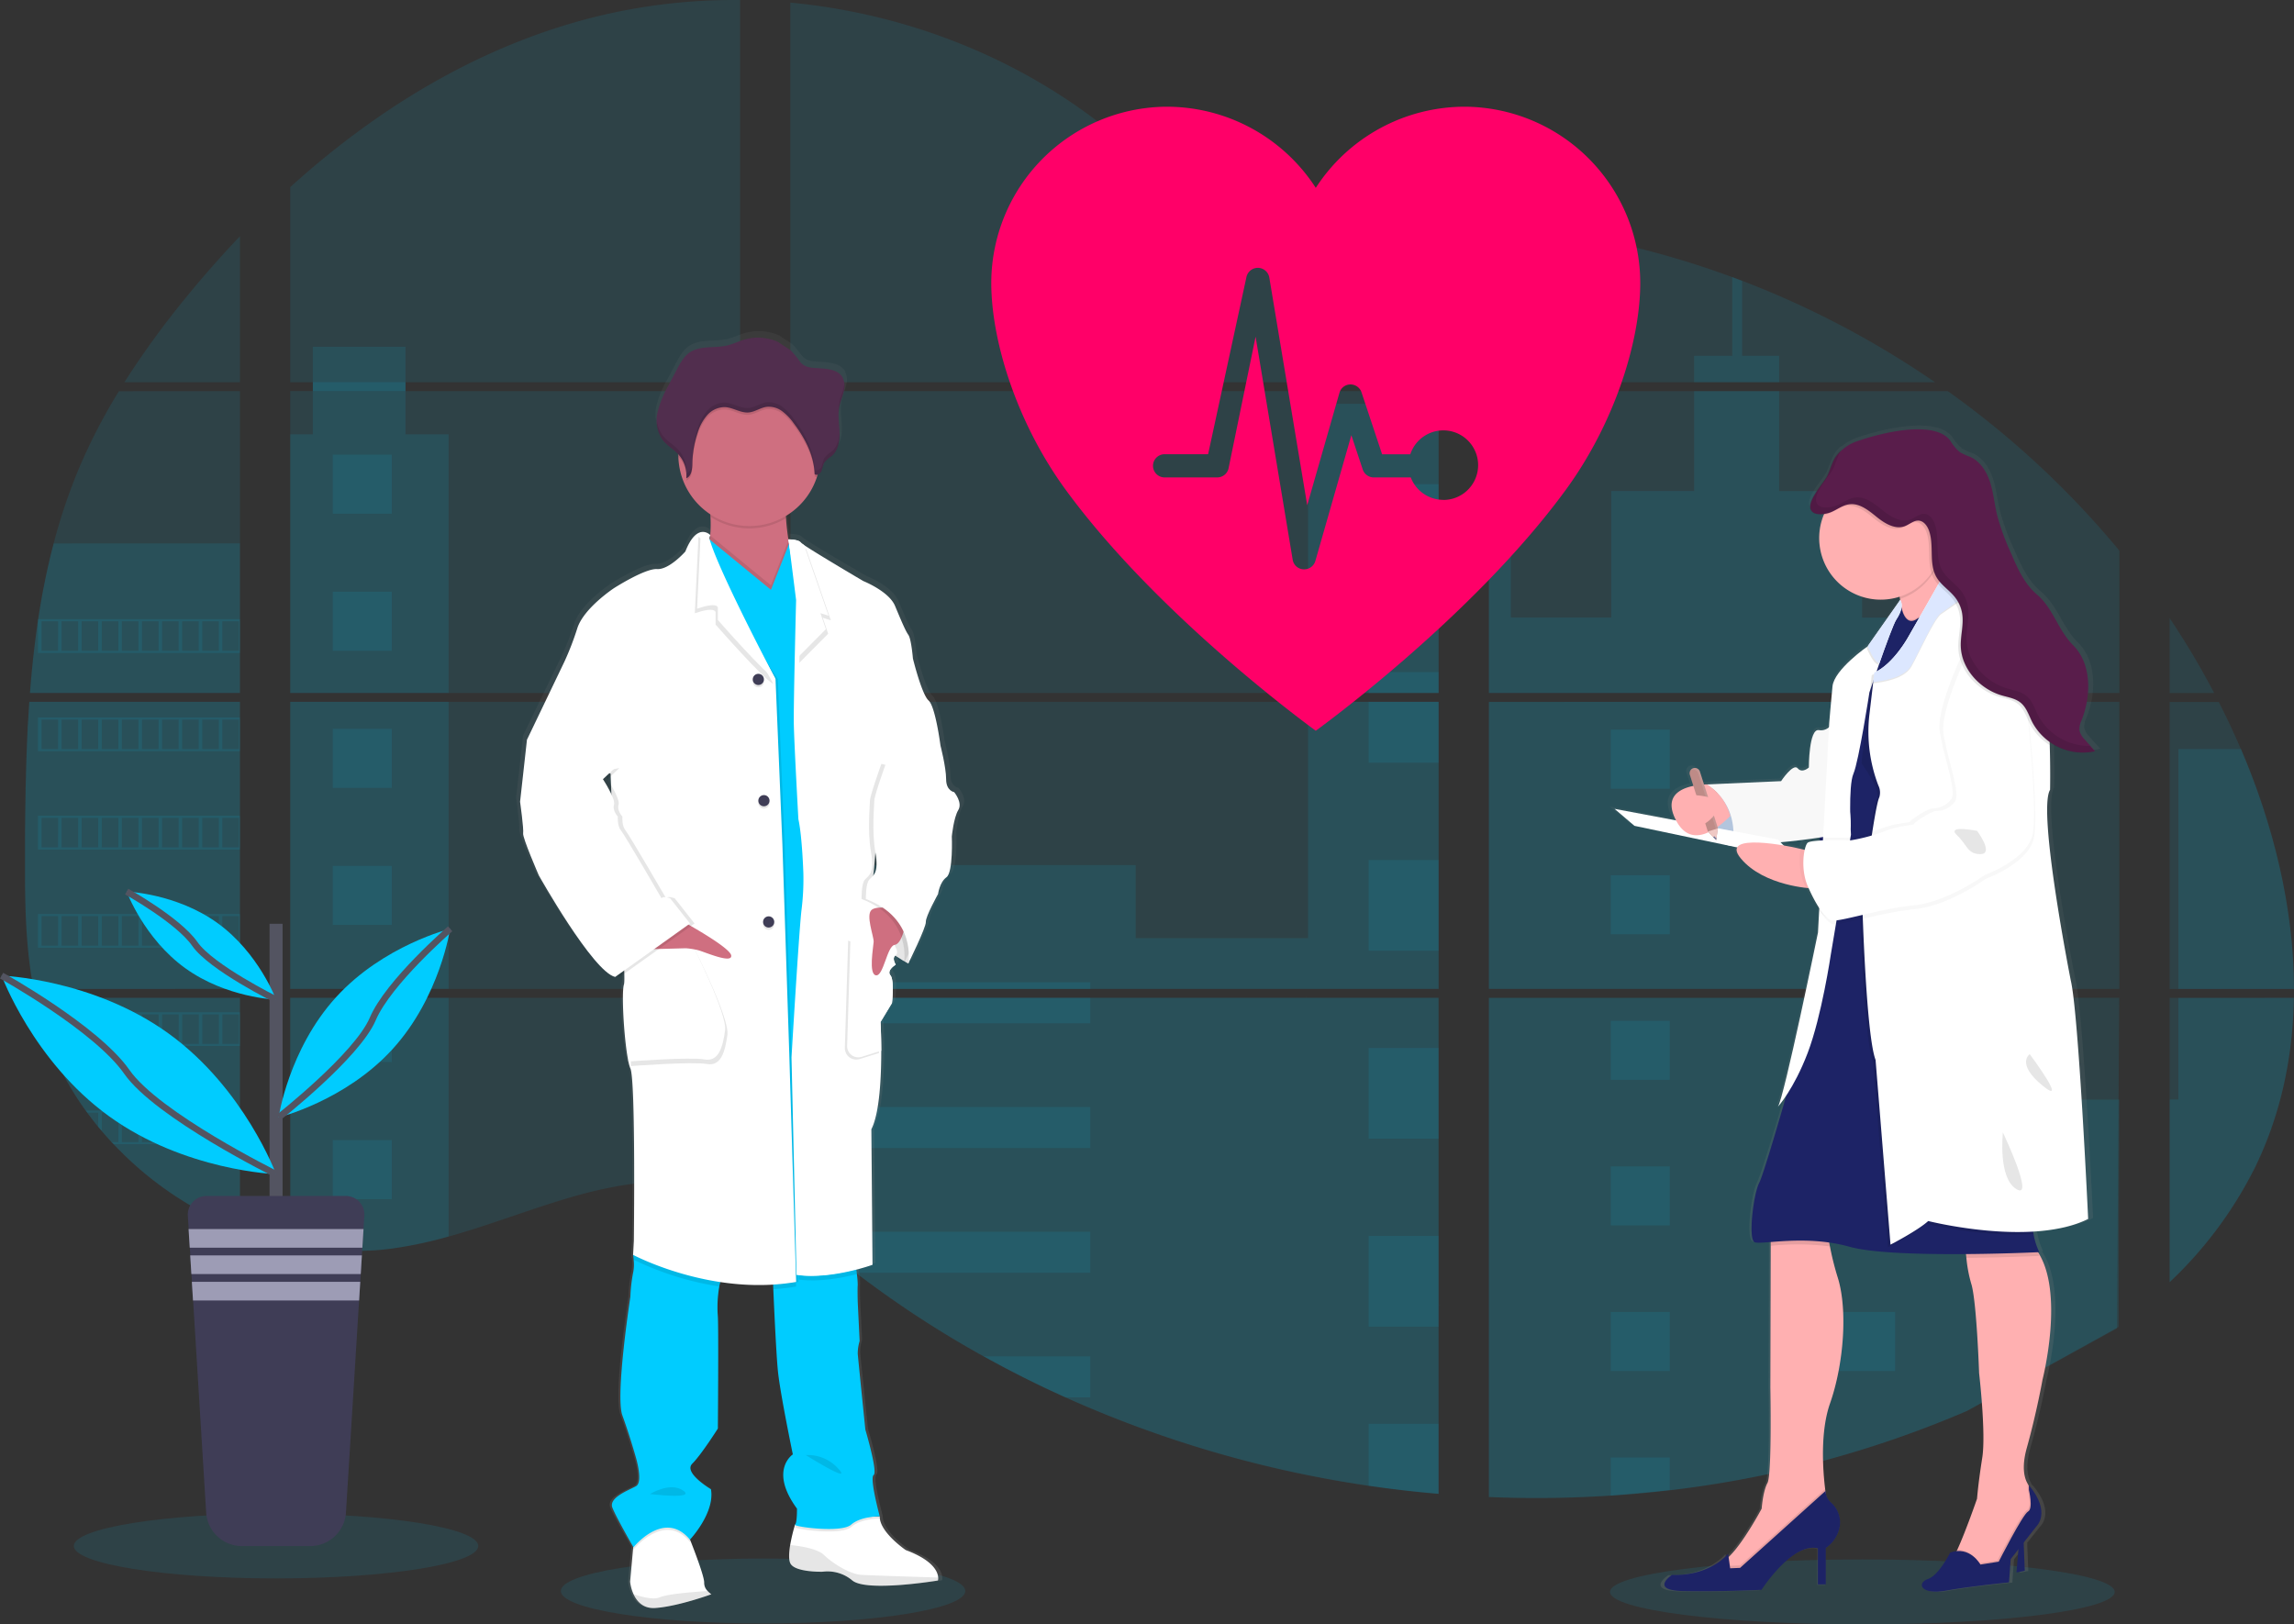 <svg xmlns="http://www.w3.org/2000/svg" xmlns:xlink="http://www.w3.org/1999/xlink" width="706.493" height="500.317" viewBox="0 0 706.493 500.317"><rect x="0" y="0" width="706.493" height="500.317" fill="#333333" stroke="none"/><defs><style>.a,.f{fill:#0cf;}.a,.d,.i,.u{opacity:0.1;}.b{fill:url(#a);}.c,.u{fill:#fff;}.e{fill:#cf6f80;}.g{fill:#3f3d56;}.h{fill:#512e4e;}.j{fill:#535461;}.k{fill:#9d9cb5;}.l{fill:none;stroke:#535461;stroke-miterlimit:10;stroke-width:2px;}.m{fill:url(#b);}.n{fill:#1d2366;}.o{fill:#ffb0b1;}.p{fill:#c7daf5;}.q{opacity:0.03;}.r{fill:#dce7ff;}.s{fill:#591d4b;}.t{fill:#be8b87;}.v{fill:#efc8c4;}.w{fill:#727a9c;}.x{fill:#ff0068;}</style><linearGradient id="a" x1="0.5" y1="1" x2="0.5" gradientUnits="objectBoundingBox"><stop offset="0" stop-color="gray" stop-opacity="0.251"/><stop offset="0.54" stop-color="gray" stop-opacity="0.122"/><stop offset="1" stop-color="gray" stop-opacity="0.102"/></linearGradient><linearGradient id="b" x1="0.5" y1="1" x2="0.5" y2="0" xlink:href="#a"/></defs><g transform="translate(0.005 0.006)"><ellipse class="a" cx="62.282" cy="10.003" rx="62.282" ry="10.003" transform="translate(172.714 480.023)"/><ellipse class="a" cx="77.718" cy="10.003" rx="77.718" ry="10.003" transform="translate(495.833 480.304)"/><path class="a" d="M60.329,396.83H125.2v88.418H65.079c-.16.908-.313,1.822-.479,2.736h60.6v71.307c-.109-.032-.2-.07-.307-.109-1.713-.678-3.413-1.393-5.113-2.16l-1.087-.492q-2.557-1.208-5.113-2.557c-.594-.313-1.189-.639-1.777-.972a106.373,106.373,0,0,1-25.491-19.917c-.217-.211-.422-.435-.639-.639-1.035-1.125-2.052-2.263-3.036-3.426l-1.087-1.278c-1.163-1.425-2.288-2.889-3.381-4.372-.16-.217-.313-.435-.479-.639A95.162,95.162,0,0,1,66.7,502.851c-.089-.211-.166-.441-.249-.639q-1.317-3.388-2.333-6.839c-.294-.965-.575-1.918-.818-2.921-.089-.294-.166-.582-.236-.869C59.428,477.412,59,462.691,59,448.073V442.96c0-5.912.07-11.863.173-17.808,0-1.54.064-3.074.1-4.621q.134-5.887.384-11.774c.038-1.093.089-2.18.147-3.266a18.5,18.5,0,0,1,.1-1.879C60.048,401.336,60.176,399.08,60.329,396.83Z" transform="translate(-51.31 -180.661)"/><path class="a" d="M142.483,217.423H106.9a269.744,269.744,0,0,1,18.926-26.053c5.286-6.494,10.866-12.822,16.657-18.92Z" transform="translate(-68.593 -99.701)"/><path class="a" d="M126.066,247.09v92.975H61.4c0-.268.045-.543.064-.812.058-.735.115-1.47.179-2.2.07-.856.147-1.719.23-2.557s.173-1.86.268-2.787.185-1.866.294-2.793.2-1.854.32-2.774.217-1.854.339-2.774c.1-.767.2-1.528.3-2.295.147-1.08.3-2.167.467-3.241a2.989,2.989,0,0,1,.07-.479,221.093,221.093,0,0,1,4.762-23.343,172.632,172.632,0,0,1,8.022-23.65,177.536,177.536,0,0,1,12.068-23.241Z" transform="translate(-52.176 -126.632)"/><path class="a" d="M186.8,274.792v88.424H325.355V274.792Zm0,91.154v75.935c.793.166,1.579.326,2.359.46,1.061.2,2.116.39,3.2.55.2.032.415.064.639.083.422.07.857.128,1.278.185,1.067.147,2.128.268,3.2.364.5.051,1.016.1,1.528.134l1.234.1h0c.671.051,1.336.09,1.994.109.409,0,.818.038,1.24.051h4.557c.55,0,1.1,0,1.643-.051h.038a8.619,8.619,0,0,0,1.144-.051,2.684,2.684,0,0,0,.32,0,6.609,6.609,0,0,0,.946-.045h.224l2.141-.166c.7-.064,1.413-.147,2.128-.224l1.457-.173a127.483,127.483,0,0,0,17.546-3.733c12.924-3.605,25.567-8.648,38.485-12.343,16.7-4.762,35.155-7.1,51.294-1.278v-59.9ZM325.355,176.352V58.634a178.121,178.121,0,0,0-45.018,5.28c-35.085,8.814-66.564,27.932-93.538,52.349v60.083h6.954v2.729H186.8v92.988H325.355V179.081H222.306v-2.729Zm177.967-39.763a57.39,57.39,0,0,1-25.113-7.3c-14.925-8.118-26.846-20.652-40.166-31.23-27.677-22.033-62-35.328-97.213-38.626V176.352H538.624l.492-.518Zm18.018-3.2,19.105,20.965V127.9c-6.4.793-12,2.678-19.08,5.471Zm19.105,327.344V365.946H499.737c-.109-.4-.217-.812-.345-1.221.122.409.224.818.339,1.221H340.855V434.5c1.508,1.119,3,2.295,4.474,3.49h0c1.592,1.278,3.164,2.627,4.743,3.95l1.592,1.317c.761.639,1.528,1.278,2.3,1.879q2.3,1.866,4.647,3.682c.773.639,1.566,1.214,2.352,1.815A320.368,320.368,0,0,0,400.357,476.4q4.621,2.557,9.326,4.992c2.09,1.067,4.193,2.128,6.3,3.158q4.755,2.32,9.588,4.474h0a352.086,352.086,0,0,0,93.32,27.184q10.732,1.585,21.547,2.493V460.73h.639ZM340.855,179.081v92.982H540.472V179.081Zm0,95.711v88.424H540.472V274.792Zm215.11-147.012V157.3l24.385-26.756q-12.119-1.956-24.385-2.793Zm0,147.044v88.392H750.117V274.792Zm193.442,192.93.684-101.809H555.965V519.714a348.175,348.175,0,0,0,37.52-.447h.217q8.948-.562,17.814-1.636h.134a328.054,328.054,0,0,0,91.531-24.423m84.372-203.854c-.729-1.719-1.489-3.426-2.263-5.113-1.445-3.2-2.972-6.3-4.545-9.409H765.6v88.386h38.3c-.019-25.03-6.353-50.6-16.325-73.9ZM765.6,365.978v87.568a125.443,125.443,0,0,0,26.469-35.7c7.894-16.286,11.505-33.921,11.8-51.882Zm0-116.919v23.011h13.73a249.276,249.276,0,0,0-13.71-23.042ZM633.926,145.128c-1.01-.384-2.02-.773-3.036-1.151a277.156,277.156,0,0,0-32.8-9.856l-37.315,40.952h0l-.716.761.479.524H693.351A284.06,284.06,0,0,0,633.945,145.1Zm63.317,33.985H558.688l-2.723,2.493v90.457H750.142V228.247a276.639,276.639,0,0,0-52.879-49.166Z" transform="translate(-97.423 -58.63)"/><path class="a" d="M126.066,320.46v46.079H61.4c0-.268.045-.543.064-.812.058-.735.115-1.47.179-2.2.07-.856.147-1.719.23-2.557s.173-1.86.268-2.787.185-1.866.294-2.793.2-1.854.32-2.774.217-1.854.339-2.774c.1-.767.2-1.528.3-2.295.147-1.08.3-2.167.467-3.241a2.989,2.989,0,0,1,.07-.479,221.091,221.091,0,0,1,4.762-23.343Z" transform="translate(-52.176 -153.105)"/><path class="a" d="M60.329,396.83H125.2v88.418H65.079c-.16.908-.313,1.822-.479,2.736h60.6v71.307c-.109-.032-.2-.07-.307-.109-1.713-.678-3.413-1.393-5.113-2.16l-1.087-.492q-2.557-1.208-5.113-2.557c-.594-.313-1.189-.639-1.777-.972a106.373,106.373,0,0,1-25.491-19.917c-.217-.211-.422-.435-.639-.639-1.035-1.125-2.052-2.263-3.036-3.426l-1.087-1.278c-1.163-1.425-2.288-2.889-3.381-4.372-.16-.217-.313-.435-.479-.639A95.162,95.162,0,0,1,66.7,502.851c-.089-.211-.166-.441-.249-.639q-1.317-3.388-2.333-6.839c-.294-.965-.575-1.918-.818-2.921-.089-.294-.166-.582-.236-.869C59.428,477.412,59,462.691,59,448.073V442.96c0-5.912.07-11.863.173-17.808,0-1.54.064-3.074.1-4.621q.134-5.887.384-11.774c.038-1.093.089-2.18.147-3.266a18.5,18.5,0,0,1,.1-1.879C60.048,401.336,60.176,399.08,60.329,396.83Z" transform="translate(-51.31 -180.661)"/><path class="a" d="M188.336,194.053v79.668H139.56V194.053h6.954V167.08H175.06v26.973Z" transform="translate(-50.183 -60.288)"/><rect class="a" width="48.77" height="88.418" transform="translate(89.384 216.162)"/><path class="a" d="M186.8,539.44h48.776v73.506a127.283,127.283,0,0,1-17.545,3.726l-1.457.179c-.716.083-1.425.153-2.128.224s-1.432.122-2.141.166h-.224c-.307,0-.639.038-.94.045h-.326c-.383,0-.767.038-1.151.051h0c-.543.032-1.087.038-1.643.045H203.5l-1.234-.045c-.639,0-1.329-.07-1.994-.115h0l-1.227-.089-1.528-.141c-1.074-.1-2.141-.217-3.2-.364l-1.278-.179-.639-.09c-1.067-.166-2.122-.345-3.2-.55-.786-.134-1.566-.3-2.359-.46Z" transform="translate(-97.423 -232.118)"/><rect class="a" width="40.217" height="89.07" transform="translate(402.832 124.357)"/><path class="a" d="M580.2,338.19v88.424H380.58v-38.14H486.908v22.5h53.071V338.19Z" transform="translate(-137.147 -122.028)"/><path class="a" d="M628.075,633.554h-.639V691.56q-10.8-.914-21.54-2.486a352.106,352.106,0,0,1-93.359-27.242q-12.867-5.791-25.209-12.643a321.679,321.679,0,0,1-39.4-25.765q-4.7-3.605-9.287-7.376c-2.116-1.745-4.219-3.535-6.347-5.273-1.476-1.2-2.966-2.371-4.474-3.5V538.751H586.688c-.109-.409-.217-.818-.332-1.221.121.4.236.812.345,1.221h40.735v94.765C627.654,633.522,627.865,633.541,628.075,633.554Z" transform="translate(-184.387 -231.428)"/><path class="a" d="M889.426,224.52H863.22v-8.143h11.748V192.12q1.528.556,3.043,1.144v23.113h11.416Z" transform="translate(-341.488 -106.798)"/><path class="a" d="M916.894,340.065H788.24l.045.032-.058-.032H764.36V251h6.763v65.836h30.9v-38.99h25.529V247.09h26.206v30.777h25.529v38.99h37.6Z" transform="translate(-305.817 -126.632)"/><path class="a" d="M764.36,396.82v88.424H916.894V396.82ZM958.3,589.329l.211-69.99H916.894v-31.32H764.36V641.741a348.176,348.176,0,0,0,37.52-.447h.217q8.948-.562,17.814-1.636h.134a328.054,328.054,0,0,0,91.531-24.423" transform="translate(-305.817 -180.658)"/><path class="a" d="M1095.054,539.44h35.583c-.313,17.955-3.918,35.59-11.806,51.876a125.481,125.481,0,0,1-26.462,35.7V570.766h2.685Z" transform="translate(-424.169 -232.118)"/><path class="a" d="M1132.172,493.446h-35.6v-73.9h19.265C1125.806,442.848,1132.14,468.415,1132.172,493.446Z" transform="translate(-425.685 -188.859)"/><rect class="a" width="21.547" height="27.926" transform="translate(421.509 149.119)"/><rect class="a" width="21.547" height="6.43" transform="translate(421.509 207.003)"/><rect class="a" width="21.547" height="18.76" transform="translate(421.509 216.162)"/><rect class="a" width="21.547" height="27.926" transform="translate(421.509 264.887)"/><rect class="a" width="21.547" height="27.926" transform="translate(421.509 322.771)"/><path class="a" d="M727.96,675.6a3.544,3.544,0,0,1,.639.038h-.639v6.488H706.42V654.17H727.96Z" transform="translate(-284.911 -273.514)"/><path class="a" d="M727.96,744.71v21.572q-10.8-.914-21.541-2.486V744.71Z" transform="translate(-284.911 -306.183)"/><rect class="a" width="92.342" height="2.052" transform="translate(243.433 302.535)"/><rect class="a" width="92.342" height="7.862" transform="translate(243.433 307.316)"/><rect class="a" width="92.342" height="12.643" transform="translate(243.433 340.95)"/><path class="a" d="M522.678,652.15v12.643H450.451q-4.7-3.592-9.294-7.376c-2.116-1.745-4.212-3.535-6.347-5.267Z" transform="translate(-186.909 -272.785)"/><path class="a" d="M553.748,712.229v12.63h-7.625q-12.854-5.8-25.2-12.649Z" transform="translate(-217.979 -294.456)"/><rect class="a" width="18.178" height="18.178" transform="translate(496.069 224.734)"/><rect class="a" width="18.178" height="18.178" transform="translate(102.474 140.036)"/><rect class="a" width="18.178" height="18.178" transform="translate(102.474 182.26)"/><rect class="a" width="18.178" height="18.178" transform="translate(102.474 224.485)"/><rect class="a" width="18.178" height="18.178" transform="translate(102.474 266.702)"/><rect class="a" width="18.178" height="18.178" transform="translate(102.474 308.927)"/><rect class="a" width="18.178" height="18.178" transform="translate(102.474 351.151)"/><rect class="a" width="18.178" height="18.178" transform="translate(565.465 224.734)"/><rect class="a" width="18.178" height="18.178" transform="translate(496.069 269.572)"/><rect class="a" width="18.178" height="18.178" transform="translate(565.465 269.572)"/><rect class="a" width="18.178" height="18.178" transform="translate(496.069 314.405)"/><rect class="a" width="18.178" height="18.178" transform="translate(565.465 314.405)"/><rect class="a" width="18.178" height="18.178" transform="translate(496.069 359.243)"/><rect class="a" width="18.178" height="18.178" transform="translate(565.465 359.243)"/><rect class="a" width="18.178" height="18.178" transform="translate(496.069 404.082)"/><rect class="a" width="18.178" height="18.178" transform="translate(565.465 404.082)"/><path class="a" d="M775.83,714.052V702.33H794v10.054Z" transform="translate(-279.761 -253.416)"/><path class="a" d="M65.24,357v10.4h62.211V357Zm6.2,9.747H66.365v-9.108h5.113Zm6.194,0H72.52v-9.108h5.113Zm6.181,0H78.7v-9.108h5.113Zm6.194,0H84.9v-9.108h5.113Zm6.187,0H91.082v-9.108H96.2Zm6.194,0H97.276v-9.108h5.113Zm6.194,0h-5.113v-9.108h5.113Zm6.187,0h-5.113v-9.108h5.113Zm6.187,0h-5.113v-9.108h5.113Zm6.187,0h-5.113v-9.108h5.113Z" transform="translate(-53.562 -166.29)"/><path class="a" d="M65.24,404.34v10.4h62.211v-10.4Zm6.2,9.741H66.365V405h5.113Zm6.194,0H72.52V405h5.113Zm6.181,0H78.7V405h5.113Zm6.194,0H84.9V405h5.113Zm6.187,0H91.082V405H96.2Zm6.194,0H97.276V405h5.113Zm6.194,0h-5.113V405h5.113Zm6.187,0h-5.113V405h5.113Zm6.187,0h-5.113V405h5.113Zm6.187,0h-5.113V405h5.113Z" transform="translate(-53.562 -183.371)"/><path class="a" d="M65.24,451.7v10.419h62.211V451.7Zm6.2,9.741H66.365v-9.089h5.113Zm6.194,0H72.52v-9.089h5.113Zm6.181,0H78.7v-9.089h5.113Zm6.194,0H84.9v-9.089h5.113Zm6.187,0H91.082v-9.089H96.2Zm6.194,0H97.276v-9.089h5.113Zm6.194,0h-5.113v-9.089h5.113Zm6.187,0h-5.113v-9.089h5.113Zm6.187,0h-5.113v-9.089h5.113Zm6.187,0h-5.113v-9.089h5.113Z" transform="translate(-53.562 -200.459)"/><path class="a" d="M65.24,499.06v10.387h62.211V499.06Zm6.2,9.741H66.365v-9.1h5.113Zm6.194,0H72.52v-9.1h5.113Zm6.181,0H78.7v-9.1h5.113Zm6.194,0H84.9v-9.1h5.113Zm6.187,0H91.082v-9.1H96.2Zm6.194,0H97.276v-9.1h5.113Zm6.194,0h-5.113v-9.1h5.113Zm6.187,0h-5.113v-9.1h5.113Zm6.187,0h-5.113v-9.1h5.113Zm6.187,0h-5.113v-9.1h5.113Z" transform="translate(-53.562 -217.548)"/><path class="a" d="M65.66,546.41c.249.978.531,1.956.825,2.921v-2.269H71.6v9.089H68.862c.083.211.166.441.249.639H127.6V546.41ZM77.8,556.151H72.691v-9.089H77.8Zm6.181,0H78.872v-9.089h5.113Zm6.194,0H85.053v-9.089h5.113Zm6.187,0H91.253v-9.089h5.113Zm6.194,0H97.446v-9.089h5.113Zm6.194,0H103.64v-9.089h5.113Zm6.187,0h-5.113v-9.089h5.113Zm6.187,0h-5.113v-9.089h5.113Zm6.187,0H122.2v-9.089h5.113Z" transform="translate(-53.713 -234.632)"/><path class="a" d="M88.26,593.77c.16.2.313.435.479.639h3.381v4.366c.364.435.722.869,1.093,1.278v-5.67h5.113V603.5H96.256c.2.211.4.435.639.639h38.881V593.77ZM104.5,603.5H99.388v-9.083H104.5Zm6.194,0h-5.113v-9.083H110.7Zm6.194,0h-5.113v-9.083h5.113Zm6.187,0h-5.113v-9.083h5.113Zm6.187,0H124.15v-9.083h5.113Zm6.187,0h-5.113v-9.083h5.113Z" transform="translate(-61.868 -251.721)"/><path class="a" d="M141.65,641.12c.582.332,1.176.639,1.777.972v-.32h5.113v2.876l1.087.5v-3.381h5.113V647.3a1.6,1.6,0,0,0,.307.115v-6.3Z" transform="translate(-81.132 -268.806)"/><path class="a" d="M583.785,338.51ZM544.412,527.158Zm-41.08-95.986c.121.409.224.818.339,1.221h0C503.568,431.99,503.46,431.581,503.332,431.172Zm80.454-92.681ZM197.72,242.78v2.729h28.552V242.78ZM544.412,527.158Zm-41.08-95.986c.121.409.224.818.339,1.221h0C503.568,431.99,503.46,431.581,503.332,431.172Zm80.454-92.681ZM544.412,527.139Zm-41.08-95.967c.121.409.224.818.339,1.221h0C503.568,431.99,503.46,431.581,503.332,431.172Z" transform="translate(-101.363 -125.077)"/><path class="b" d="M431.906,358.869s-2.518-.352-2.518-4.02-1.8-10.521-1.8-10.521h0c0-.032-1.56-11.934-3.714-13.826s-4.922-13-4.922-13-.473-6.027-1.438-7.325-2.269-4.474-4.193-9.006-9.946-7.67-9.946-7.67-14.5-8.412-18.613-11.154h0a6.3,6.3,0,0,1-1.042-.786c-.716-.94-3.835-.959-3.835-.959a62.833,62.833,0,0,1-.741-6.564,4.993,4.993,0,0,0-.032-.69,22.116,22.116,0,0,0,9.722-12.029c.077-.243.141-.5.211-.741a2.077,2.077,0,0,0,1.246-1.125,23.454,23.454,0,0,1,.837-2.557,9.629,9.629,0,0,1,2.365-2.077c2.033-1.726,2.557-4.634,2.461-7.28-.064-2.141-.409-4.3-.275-6.43l.038-.537c.038-.32.083-.639.141-.946.313-1.585,1-3.081,1.381-4.653a5.986,5.986,0,0,0-.473-4.7c-1.31-1.988-4.04-2.384-6.437-2.589-2.717-.23-5.145.07-6.884-2.186a24.54,24.54,0,0,0-2.736-3.3c-.358-.332-3.835-2.454-3.835-2.6a15.538,15.538,0,0,0-10.834-.831c-1.8.524-3.5,1.381-5.331,1.809-3.944.933-8.482-.077-11.831,2.18-1.866,1.278-2.985,3.311-4.033,5.292q-1.278,2.448-2.6,4.89A31.674,31.674,0,0,0,338.8,241.3a13.282,13.282,0,0,0-.23,1.956h0V244.3a3.437,3.437,0,0,0,.038.639c.038.2.032.262.051.4s.051.435.089.639.115.562.192.844c.032.121.077.236.115.352.064.217.141.428.224.639.045.109.089.224.141.332a5.977,5.977,0,0,0,.326.639c.051.089.09.173.141.256a8.48,8.48,0,0,0,.588.857c1.368,1.707,3.381,2.793,4.871,4.391V255a21.879,21.879,0,0,0,9.958,17.865c0,.243.032.492.045.735a36.584,36.584,0,0,1-.07,5.7,2.685,2.685,0,0,0-2.122-.946,3.061,3.061,0,0,0-.818.07l-.058-.045h0v.058c-1.406.345-3.138,1.809-4.794,5.97,0,0-5.037,5.676-8.872,5.439s-13.544,5.906-13.544,5.906-9.473,6.149-11.505,12.413a87.477,87.477,0,0,1-4.078,10.406L297.78,342.7h0l-2.16,19.143s1.2,8.514.959,9.811,4.915,13,4.915,13,17.021,29.907,23.976,31.441l.5-.352a4.077,4.077,0,0,0,.94.352l1.432-1.01a15.6,15.6,0,0,1-.109,3.375c-.959,2.953.358,22.224,2.033,26s1.08,53.308,1.08,53.308l-.237,4.372a1.852,1.852,0,0,0,.058.383l-.058,1.035.173.09a12.31,12.31,0,0,1-.173,4.161,46.267,46.267,0,0,0-.844,7.338s-4.787,30.6-2.518,36.753,4.2,12.886,4.2,12.886,2.4,7.67.115,8.98-8.77,3.509-7.434,6.705c1.214,2.953,5.823,10.866,6.507,12.023l-.057.607-.94,10.182a12.784,12.784,0,0,0,1.08,3.886,6.7,6.7,0,0,0,6.833,4.27c.639-.045,1.381-.121,2.1-.217a90.592,90.592,0,0,0,15.532-4.04,6.331,6.331,0,0,1-1.214-1h0a3.509,3.509,0,0,1-1.067-2.557c.1-1.854-3.368-10.687-4.231-12.86-.134-.313-.2-.492-.2-.492s7.913-8.271,6.6-15.6c0,0-8.757-5.113-5.874-7.919s8.035-10.866,8.035-10.866.236-30.137,0-34.637a37.264,37.264,0,0,1,.441-9.351c.1-.467.211-.92.332-1.368a83.443,83.443,0,0,0,12.042.914c1.47,0,2.966,0,4.474-.09q0,.639.058,1.381c.332,7.466.952,20.556,1.457,25.42.716,6.974,4.672,25.765,4.672,25.765s-7.549,4.845,1.317,16.785c0,0,0,4.327-.588,4.954h0a54.189,54.189,0,0,0-1.515,6.238c-.371,2.25-.524,4.525.077,5.708,1.438,2.825,10.067,2.6,10.067,2.6h0l.211-.038a12.369,12.369,0,0,1,9.134,2.755c3.279,2.633,15.724,1.477,22.461.639,2.64-.332,4.4-.639,4.4-.639a2.556,2.556,0,0,0,.089-.92h0c-.07-1.656-1.368-5.286-10.163-8.527,0,0-8.271-5.561-8.156-10.406H407.4a9.021,9.021,0,0,1,1.144,0s-3.241-11.825-1.918-12.784-2.64-14.062-2.64-14.062-2.269-21.988-2.391-23.528a13.422,13.422,0,0,1,.595-3.9l-.595-12.055s-.115-4.008,0-5.312a26.527,26.527,0,0,0-.275-3.381c-.058-.447-.115-.914-.179-1.374,3.1-.786,5.113-1.515,5.113-1.515L405.9,463.19c2.633-5.113,3.119-16.331,3.106-24.289,0-5.113-.23-8.9-.23-8.9l3.6-5.874s.831-7.031-.486-8.571a1.476,1.476,0,0,1,.16-2.013,6.69,6.69,0,0,1,.786-.537s-.038-.058-.083-.141a6.348,6.348,0,0,1,.8-.569s-1.278-1.981-.134-2.819c1.074.729,2.033,1.278,2.761,1.726-.051.467-.1.735-.1.735l.307-.639,1.131.639s5.638-11.23,5.516-12.886,3.835-8.629,3.835-8.629.479-3.663,2.64-5.2,1.675-12.649,1.675-12.649.6-5.791,2.039-8.156S431.906,358.869,431.906,358.869Zm-107.868-4.928.109,2.678-1.1-1.771Z" transform="translate(-136.687 -116.193)"/><path class="c" d="M478.4,504.24l-1.381,5.88s-11.058-5.644-13.052-12.816,3.337-9.895,3.337-9.895l10.3,4.366Z" transform="translate(-197.269 -213.344)"/><path class="d" d="M478.4,504.24l-1.381,5.88s-11.058-5.644-13.052-12.816,3.337-9.895,3.337-9.895l10.3,4.366Z" transform="translate(-197.269 -213.344)"/><path class="c" d="M375.587,813.705s-10.227,3.758-17.258,4.231c-3.733.249-5.7-2.039-6.705-4.244a12.848,12.848,0,0,1-1.055-3.867l.914-10.131.486-5.395,14.938-3.88,2.116,6.469.2.492c.85,2.16,4.257,10.949,4.155,12.784a3.49,3.49,0,0,0,1.048,2.525A6.086,6.086,0,0,0,375.587,813.705Z" transform="translate(-156.514 -322.676)"/><path class="c" d="M473.084,808.175a2.556,2.556,0,0,1-.089.914s-21.873,3.65-26.347,0a11.85,11.85,0,0,0-9.2-2.7s-8.463.23-9.875-2.557c-.588-1.17-.435-3.439-.07-5.676a54.083,54.083,0,0,1,1.483-6.207l.339-.268,2.013-1.617,23.573-.7h.179c-.115,4.819,8,10.348,8,10.348C471.71,802.914,472.982,806.526,473.084,808.175Z" transform="translate(-184.155 -322.297)"/><path class="d" d="M473.086,813.136a2.607,2.607,0,0,1-.1.914s-21.866,3.65-26.341,0a11.85,11.85,0,0,0-9.2-2.7s-8.469.23-9.875-2.557c-.588-1.176-.441-3.439-.077-5.676,3.26.326,8.405,1.138,10.425,3.074,3.055,2.947,8.233,5.887,11.409,6.117C451.821,812.471,466.694,812.944,473.086,813.136Z" transform="translate(-184.156 -327.258)"/><path class="d" d="M376.186,826.294s-10.227,3.758-17.258,4.231a6.549,6.549,0,0,1-6.7-4.251c2.6.876,6.213,1.8,8.111.952,2.25-1,10.227-1.643,14.7-1.918a6.3,6.3,0,0,0,1.144.984Z" transform="translate(-157.113 -335.265)"/><path class="e" d="M403.851,331.351c-8.437-3.279-19.291-14.113-16.58-19.175a11.326,11.326,0,0,0,1.055-4.065,37.121,37.121,0,0,0,.077-5.753A78.78,78.78,0,0,0,387.271,293s26.341.594,24.807,4.474a14.506,14.506,0,0,0-.4,5.324c.121,2.212.441,4.711.773,6.826.46,2.9.92,5.113.92,5.113s-1.611,2.256-2.557,2.378S415.957,336.023,403.851,331.351Z" transform="translate(-169.603 -143.197)"/><path class="d" d="M369.707,797.381l-.2.217c-7.875-9.524-17.4,2.346-17.4,2.346l-.141-.249.486-5.395,14.938-3.88,2.116,6.469Z" transform="translate(-157.019 -322.676)"/><path class="d" d="M456.117,790.027s-5.753-.121-8.821,2.589-17.9.588-17.258,0a2.1,2.1,0,0,0,.332-.972l2.013-1.617,23.573-.7C456.047,789.758,456.117,790.027,456.117,790.027Z" transform="translate(-185.181 -322.283)"/><path class="f" d="M375.833,666.284a17.778,17.778,0,0,0-.972,3.279,37.521,37.521,0,0,0-.441,9.306c.237,4.474,0,34.458,0,34.458s-5.056,8-7.875,10.815,5.753,7.881,5.753,7.881c1.278,7.287-6.469,15.519-6.469,15.519-7.875-9.524-17.4,2.352-17.4,2.352s-5.177-8.949-6.469-12.145,5.056-5.407,7.287-6.7-.109-8.949-.109-8.949-1.886-6.7-4.123-12.822,2.467-36.568,2.467-36.568a47.2,47.2,0,0,1,.825-7.293,12.2,12.2,0,0,0,.173-4.142c-.038-.467-.083-.857-.115-1.119s-.058-.383-.058-.383l.09-.153,3.2-5.957S377.367,662.532,375.833,666.284Z" transform="translate(-153.347 -273.33)"/><path class="f" d="M452.217,743.9s-5.753-.121-8.821,2.557-17.9.588-17.258,0,.588-4.941.588-4.941c-8.7-11.876-1.278-16.7-1.278-16.7s-3.886-18.7-4.589-25.631c-.492-4.845-1.1-17.865-1.425-25.3-.141-3.2-.224-5.395-.224-5.395l7.108-1.432.914-.185,17.143-3.439s.473,3.2.793,5.81a27.162,27.162,0,0,1,.268,3.369c-.115,1.278,0,5.28,0,5.28l.582,12a13.626,13.626,0,0,0-.582,3.88c.115,1.528,2.346,23.4,2.346,23.4s3.88,13.052,2.557,13.992S452.217,743.9,452.217,743.9Z" transform="translate(-181.281 -276.859)"/><path class="d" d="M412.317,297.474a14.5,14.5,0,0,0-.4,5.324,21.892,21.892,0,0,1-23.279-.435A78.766,78.766,0,0,0,387.51,293S413.851,293.582,412.317,297.474Z" transform="translate(-169.843 -143.197)"/><path class="e" d="M417.563,265.553a21.65,21.65,0,0,1-1.074,6.782,21.873,21.873,0,0,1-42.659-6.258v-.524a21.871,21.871,0,1,1,43.742,0Z" transform="translate(-164.907 -125.402)"/><path class="d" d="M403.851,339.881c-8.437-3.279-19.291-14.113-16.58-19.175a11.325,11.325,0,0,0,1.055-4.065l11.55,9.492,7.146,5.861,5.433-13.832c.46,2.9.92,5.113.92,5.113s-1.611,2.256-2.557,2.378S415.957,344.553,403.851,339.881Z" transform="translate(-169.603 -151.727)"/><path class="f" d="M382.007,322.626l-9.645,162.032-12.579.825L327.21,391.53l5.344-111.543,1.125-23.567,14.484,11.9,7.152,5.861,5.593-14.235,10.4,9.064Z" transform="translate(-117.89 -92.523)"/><path class="d" d="M379.517,666.313a17.785,17.785,0,0,0-.972,3.279,92.686,92.686,0,0,1-26.373-8.239l-.173-.09.057-1.029.032-.537,3.2-5.957S381.051,662.561,379.517,666.313Z" transform="translate(-157.03 -273.359)"/><path class="d" d="M426.443,675.181a64.715,64.715,0,0,1-7.069.805c-.141-3.2-.224-5.395-.224-5.395l7.108-1.432Z" transform="translate(-181.259 -278.923)"/><path class="d" d="M449.635,669.3c-4.545,1.182-11.563,2.512-17.846,1.681l-.089-4.052,17.143-3.439S449.316,666.654,449.635,669.3Z" transform="translate(-185.787 -276.877)"/><path class="d" d="M384.876,545.982c-26.206,4.474-50.208-8.354-50.208-8.354l.23-4.346s.594-49.274-1.055-53.052-2.934-22.934-2-25.874-3.407-47.031-3.407-47.031l-.7-17.9L302,379l11.505-23.982a86.538,86.538,0,0,0,4-10.355c2-6.226,11.288-12.343,11.288-12.343s9.524-6.111,13.289-5.88,8.7-5.407,8.7-5.407c3.643-9.287,6.941-5.082,6.941-5.082a8.3,8.3,0,0,1-.179,1.374c-1.278,10.195,20.671,42.41,20.984,42.979h0l2.09,50.917,2.116,64.436Z" transform="translate(-138.989 -151.137)"/><path class="c" d="M383.765,545.961c-26.206,4.474-50.214-8.354-50.214-8.354l.237-4.346s.594-49.274-1.061-53.052-2.934-22.934-1.994-25.874-3.407-47.031-3.407-47.031l-.71-17.9L300.87,378.943l11.505-23.982a87.9,87.9,0,0,0,4-10.355c1.994-6.226,11.288-12.343,11.288-12.343s9.524-6.111,13.282-5.88,8.7-5.407,8.7-5.407c3.65-9.287,7.67-5.082,7.67-5.082,0,.441-.384.639-.179,1.374,2.812,9.888,19.968,42.41,20.281,42.979h0l2.116,50.917L381.65,475.6Z" transform="translate(-138.581 -151.115)"/><path class="d" d="M405.882,362.533c-2.819-1.176-17.75-18.223-17.75-18.223v-3.88c-.543-1.278-3.771-.5-6.392.4l1.125-23.567,1.278,1.061C386.943,328.2,405.556,361.964,405.882,362.533Z" transform="translate(-167.761 -151.951)"/><path class="c" d="M406.988,360.323c-2.825-1.176-17.756-18.223-17.756-18.223v-3.88c-.543-1.278-3.771-.5-6.392.4l1.131-23.567,1.278,1.061C388.056,325.993,406.675,359.761,406.988,360.323Z" transform="translate(-168.158 -151.153)"/><path class="d" d="M352.3,517.829c.352,0,18.223-1.879,18.223-1.879s10.821,21.278,10.112,26.456-1.994,9.76-6.347,8.948-23.426.639-23.426.639Z" transform="translate(-156.619 -223.642)"/><path class="c" d="M351.188,515.619c.352,0,18.223-1.879,18.223-1.879s10.815,21.285,10.112,26.456-2,9.76-6.347,8.948-23.426.639-23.426.639Z" transform="translate(-156.218 -222.844)"/><path class="e" d="M367.553,501.05s16.4,8.814,16.753,11.505-8.348-1.176-10.227-1.643a23.4,23.4,0,0,0-3.765-.588l-12.534.339Z" transform="translate(-159.115 -218.266)"/><circle class="d" cx="1.726" cy="1.726" r="1.726" transform="translate(231.819 208.23)"/><circle class="g" cx="1.726" cy="1.726" r="1.726" transform="translate(231.819 207.527)"/><circle class="d" cx="1.726" cy="1.726" r="1.726" transform="translate(234.996 282.938)"/><circle class="g" cx="1.726" cy="1.726" r="1.726" transform="translate(234.996 282.228)"/><circle class="d" cx="1.726" cy="1.726" r="1.726" transform="translate(233.538 245.584)"/><circle class="g" cx="1.726" cy="1.726" r="1.726" transform="translate(233.538 244.881)"/><path class="c" d="M459.1,444.228s1.176,1.764,0,2.589.115,2.819.115,2.819-2.934,1.719-1.643,3.266.473,8.533.473,8.533l-3.528,5.842s.211,3.765.224,8.853c0,7.939-.467,19.1-3.049,24.187l.358,41.745s-12.355,4.513-22.7,3.138l-1.534-66.986s2.237-37.987,3.062-45.273a75.858,75.858,0,0,0,.588-11.409s-.352-11.4-1.534-16.7c0,0-1.278-22.927-1.406-29.275-.058-3.036.1-11.9.281-20.32.2-9.211.422-17.9.422-17.9l-2.333-18.46s2.333-.237,3.036.7a6.73,6.73,0,0,0,1.023.786h0c4.027,2.723,18.255,11.1,18.255,11.1s7.875,3.132,9.76,7.619,3.2,7.67,4.11,8.949,1.413,7.287,1.413,7.287,2.71,11.058,4.826,12.931,3.663,13.787,3.663,13.787l-18.7,14.7s-1.643,24.455-1.994,25.4S459.1,444.228,459.1,444.228Z" transform="translate(-184.055 -152.528)"/><path class="c" d="M459.786,444.114s1.17,1.764,0,2.589.109,2.819.109,2.819-2.915,1.739-1.636,3.285.473,8.533.473,8.533l-3.528,5.842s.211,3.765.23,8.853c0,7.939-.467,19.1-3.049,24.187l.352,41.745s-12.375,4.513-22.7,3.138L428.5,478.118s2.237-37.987,3.062-45.273a75.162,75.162,0,0,0,.582-11.409s-.352-11.4-1.528-16.7c0,0-1.278-22.927-1.413-29.274-.058-3.036.109-11.9.281-20.32.2-9.211.422-17.9.422-17.9L426.83,318.54s3.081,0,3.79.952a6.067,6.067,0,0,0,1.023.786h0c4.027,2.723,18.261,11.1,18.261,11.1s7.868,3.132,9.754,7.619,3.2,7.67,4.116,8.949,1.406,7.287,1.406,7.287,2.71,11.058,4.826,12.931,3.643,13.762,3.643,13.762l-18.7,14.7s-1.643,24.455-2,25.4S459.786,444.114,459.786,444.114Z" transform="translate(-184.03 -152.413)"/><path class="d" d="M437.8,343.466l1.687,4.922-8.885,8.949c.2-9.2.422-17.9.422-17.9L427.94,320.73s3.081,0,3.79.952a5.831,5.831,0,0,0,1.023.78h0l7.555,21.8Z" transform="translate(-184.431 -153.203)"/><path class="c" d="M436.686,341.256l1.694,4.922-8.885,8.949c.2-9.211.422-17.9.422-17.9L426.83,318.52s3.087,0,3.79.952a6.392,6.392,0,0,0,1.023.786h0l7.562,21.79Z" transform="translate(-184.03 -152.406)"/><path class="d" d="M417.563,265.553a21.648,21.648,0,0,1-1.074,6.782.914.914,0,0,1-.69-.173c-.166-5.753-3-11.154-6.481-15.749a16.548,16.548,0,0,0-3.515-3.643,6.878,6.878,0,0,0-4.768-1.349c-1.918.262-3.611,1.566-5.548,1.732-2.557.211-4.845-1.56-7.383-1.649a7.255,7.255,0,0,0-5.427,2.518,14.887,14.887,0,0,0-2.908,5.395,31.564,31.564,0,0,0-1.623,9.306c-.032,1.79-.2,4.033-1.866,4.685a9.549,9.549,0,0,0-2.41-7.293l-.038-.038v-.524a21.871,21.871,0,1,1,43.742,0Z" transform="translate(-164.907 -125.402)"/><path class="h" d="M400.982,222.761a15.059,15.059,0,0,0-10.623-.831c-1.77.524-3.439,1.374-5.235,1.8-3.835.927-8.309-.077-11.6,2.167-1.828,1.278-2.927,3.3-3.95,5.26l-2.557,4.871a31.6,31.6,0,0,0-3.381,8.309,10.609,10.609,0,0,0,1.63,8.578c1.355,1.719,3.356,2.8,4.826,4.417a9.588,9.588,0,0,1,2.4,7.287c1.668-.639,1.828-2.889,1.866-4.679a31.562,31.562,0,0,1,1.624-9.306,14.836,14.836,0,0,1,2.908-5.395,7.268,7.268,0,0,1,5.427-2.518c2.557.089,4.851,1.854,7.383,1.643,1.918-.16,3.618-1.47,5.548-1.726a6.852,6.852,0,0,1,4.768,1.349,16.376,16.376,0,0,1,3.509,3.643c3.49,4.6,6.322,9.984,6.488,15.749.722.531,1.764-.16,2.122-.978a23.373,23.373,0,0,1,.825-2.557,9.429,9.429,0,0,1,2.314-2.058c1.994-1.719,2.493-4.615,2.416-7.242s-.588-5.292-.089-7.875c.3-1.585.978-3.068,1.349-4.634a6.059,6.059,0,0,0-.46-4.672c-1.278-1.981-3.969-2.371-6.315-2.557-2.665-.23-5.049.064-6.75-2.18a24.483,24.483,0,0,0-2.685-3.285C404.4,225.011,400.982,222.9,400.982,222.761Z" transform="translate(-161.136 -117.337)"/><path class="d" d="M308.555,427.479l-6.679-12.349-2.116,19.054s1.176,8.463.94,9.76,4.819,12.931,4.819,12.931,16.7,29.747,23.522,31.282l23.042-16.465-6.111-7.76s-2.116-.825-2.646,0c0,0-11.345-19.521-12.522-20.933s-.946-4.231-.946-4.231-1.764-1.879-1.176-3.643-3.407-7.881-3.407-7.881l3.643-3.407Z" transform="translate(-138.181 -187.264)"/><path class="c" d="M301.43,412.93l-1.764,1.406L297.55,433.39s1.176,8.463.94,9.76,4.826,12.931,4.826,12.931,16.7,29.747,23.515,31.282L349.88,470.9l-6.117-7.76s-2.116-.825-2.646,0c0,0-11.345-19.521-12.522-20.933s-.94-4.231-.94-4.231-1.764-1.879-1.176-3.643-3.413-7.881-3.413-7.881l3.643-3.407Z" transform="translate(-137.383 -186.47)"/><path class="d" d="M467.362,523.284c1.278,1.553.473,8.527.473,8.527l-3.528,5.842s.211,3.771.224,8.853l-5.932,1.854a3.522,3.522,0,0,1-4.57-3.471l1.023-32.988,13.838,5.292c-1.176.818.115,2.825.115,2.825S466.071,521.731,467.362,523.284Z" transform="translate(-193.843 -222.181)"/><path class="c" d="M468.469,522.177c1.278,1.553.473,8.533.473,8.533l-3.528,5.842s.211,3.765.23,8.853l-6.04,1.886a3.452,3.452,0,0,1-4.474-3.4l1.029-33.09L470,516.092c-1.182.818.109,2.819.109,2.819S467.19,520.631,468.469,522.177Z" transform="translate(-194.24 -221.784)"/><path class="e" d="M476.921,501.095s-.94,6-3.292,6.353-3.407,9.709-5.753,9.377-.793-8.7-.71-10.323-2.557-8.348-.582-9.875,8.226,0,8.226,0Z" transform="translate(-198.109 -216.425)"/><path class="d" d="M480.563,426.639,485,417.69s1.764,6.82,1.764,10.463,2.467,4,2.467,4,2.7,3.2,1.278,5.523-2,8.118-2,8.118.467,11.051-1.649,12.579-2.557,5.177-2.557,5.177-3.886,6.935-3.765,8.584-5.407,12.816-5.407,12.816,2.7-13.877-13.052-19.872c0,0-.121-4.711,1.055-6s3.01-1.879,1.86-8.405-.332-14.324-.332-15.89,3.528-11.333,3.528-11.333Z" transform="translate(-196.747 -188.188)"/><path class="c" d="M483.235,415.69l3.873,1.278s1.771,6.82,1.771,10.463,2.467,4,2.467,4,2.7,3.2,1.278,5.523-1.994,8.118-1.994,8.118.467,11.051-1.649,12.579-2.589,5.177-2.589,5.177-3.88,6.935-3.758,8.584-5.414,12.816-5.414,12.816,2.71-13.877-13.052-19.872c0,0-.115-4.711,1.061-6s3.011-1.879,1.86-8.405-.332-14.324-.332-15.89,3.528-11.333,3.528-11.333Z" transform="translate(-197.501 -187.466)"/><path class="d" d="M360.15,777.381s6.174-3.88,10.227-1.061S360.15,777.381,360.15,777.381Z" transform="translate(-159.971 -317.218)"/><path class="d" d="M435.21,759.77a12.5,12.5,0,0,1,10.054,4.238C449.854,768.949,435.21,759.77,435.21,759.77Z" transform="translate(-187.054 -311.605)"/><g class="i" transform="translate(202.247 118.035)"><path d="M422.448,267.615a9.483,9.483,0,0,0-2.32,2.065,23.4,23.4,0,0,0-.818,2.557c-.358.831-1.4,1.508-2.122.984-.166-5.753-3-11.154-6.488-15.756a16.376,16.376,0,0,0-3.509-3.643,6.871,6.871,0,0,0-4.775-1.349c-1.918.262-3.6,1.566-5.542,1.726-2.557.217-4.851-1.553-7.389-1.643a7.236,7.236,0,0,0-5.42,2.525,14.8,14.8,0,0,0-2.908,5.388,31.6,31.6,0,0,0-1.624,9.306c-.038,1.783-.2,4.008-1.854,4.672a8.756,8.756,0,0,1,0,1.419c1.662-.639,1.828-2.889,1.866-4.679a31.562,31.562,0,0,1,1.624-9.306,14.835,14.835,0,0,1,2.908-5.395,7.255,7.255,0,0,1,5.42-2.518c2.557.089,4.858,1.854,7.389,1.643,1.918-.16,3.618-1.47,5.542-1.726a6.871,6.871,0,0,1,4.775,1.349,16.376,16.376,0,0,1,3.509,3.643c3.484,4.6,6.322,9.984,6.488,15.749.722.531,1.764-.16,2.122-.978a24.811,24.811,0,0,1,.818-2.557,9.459,9.459,0,0,1,2.32-2.058c1.994-1.719,2.493-4.615,2.416-7.242v-.243C424.756,263.825,424.148,266.145,422.448,267.615Z" transform="translate(-368.543 -246.599)"/><path d="M370.106,270.025c-1.47-1.617-3.477-2.7-4.826-4.41a9.358,9.358,0,0,1-1.86-5.235,9.843,9.843,0,0,0,1.86,6.641c1.349,1.719,3.356,2.8,4.826,4.417a9.588,9.588,0,0,1,2.41,5.7,9.588,9.588,0,0,0-2.41-7.114Z" transform="translate(-363.385 -249.463)"/><path d="M452.584,244.566c-.377,1.566-1.048,3.055-1.355,4.634a14.761,14.761,0,0,0-.2,3.2,12.408,12.408,0,0,1,.2-1.815c.307-1.585.978-3.068,1.355-4.634a7.863,7.863,0,0,0,.211-2.646A8.88,8.88,0,0,1,452.584,244.566Z" transform="translate(-395.003 -243.3)"/></g><ellipse class="a" cx="62.282" cy="10.003" rx="62.282" ry="10.003" transform="translate(22.73 466.146)"/><rect class="j" width="4.008" height="90.233" transform="translate(83.011 284.523)"/><path class="g" d="M191.817,641.053l-.249,4.065-.358,5.753-.147,2.391-.352,5.753-.153,2.391-.358,5.753L186.16,732.4a11.058,11.058,0,0,1-11.032,10.368h-21A11.051,11.051,0,0,1,143.1,732.4l-4.02-65.286-.358-5.753-.147-2.391-.358-5.753-.147-2.391-.358-5.753-.256-4.065a5.753,5.753,0,0,1,5.753-6.079h42.959a5.714,5.714,0,0,1,5.65,6.123Z" transform="translate(-79.615 -266.572)"/><path class="k" d="M144.463,592.24l-.358,5.734H90.938l-.358-5.734Z" transform="translate(-32.51 -213.694)"/><path class="k" d="M144.243,604.95l-.352,5.74H91.728l-.358-5.74Z" transform="translate(-32.795 -218.28)"/><path class="k" d="M144.023,617.68l-.352,5.734H92.518l-.358-5.734Z" transform="translate(-33.08 -222.873)"/><path class="f" d="M99.2,546.606c23.336,16.887,33.078,43.3,33.078,43.3s-28.124-.965-51.467-17.852S47.75,528.76,47.75,528.76,75.861,529.719,99.2,546.606Z" transform="translate(-47.251 -228.264)"/><path class="l" d="M47.72,528.76s29.2,16.2,38.562,29.62S132.271,589.9,132.271,589.9" transform="translate(-47.24 -228.264)"/><path class="f" d="M136.009,497.976c12.7,9.185,18.012,23.56,18.012,23.56s-15.308-.524-28.015-9.709S108,488.26,108,488.26,123.3,488.784,136.009,497.976Z" transform="translate(-68.99 -213.651)"/><path class="l" d="M108,488.26s15.89,8.821,20.984,16.12,25.037,17.156,25.037,17.156" transform="translate(-68.99 -213.651)"/><path class="f" d="M198.87,527.273c-14.592,16.037-17.68,37-17.68,37s20.575-5.049,35.155-21.093,17.68-37,17.68-37S213.462,511.236,198.87,527.273Z" transform="translate(-95.398 -220.117)"/><path class="l" d="M234.037,506.19s-19.009,16.44-23.841,27.766-29.006,30.316-29.006,30.316" transform="translate(-95.398 -220.12)"/><path class="m" d="M965.928,434.135s-10.553-52.5-6.513-59.035c0,0,.147-6.072-.1-13.813V360.4a19.648,19.648,0,0,0,2.218,1.278,17.948,17.948,0,0,0,12.08,1.56l-3.2-3.56a5.9,5.9,0,0,1-1.732-2.9,6.067,6.067,0,0,1,.69-3.132c3.036-7.67,3.2-17.315-2.653-23.17-4.941-4.922-6.143-11.275-11.505-15.769-3.918-3.292-6.072-8.118-8.1-12.784a71.893,71.893,0,0,1-4.436-12.1c-.767-3.266-1.074-6.647-2.128-9.837s-3.03-6.29-6.117-7.715a23.083,23.083,0,0,1-3.324-1.464,14.357,14.357,0,0,1-3.062-3.6c-4.839-6.392-21.042-2.627-28.712-.032a16.151,16.151,0,0,0-5.676,3.145l.07-.115c.057-.1.128-.192.192-.288a10.085,10.085,0,0,0-2.148,2.4c-1.119,1.77-1.585,3.835-2.518,5.753-1.125,2.269-7.383,8.6-4.692,11.154a2.269,2.269,0,0,0,.639.409,5.529,5.529,0,0,0,3.2.32l-.115.275a18.682,18.682,0,0,0-1.387,7.088,19.185,19.185,0,0,0,19.354,19.016,19.539,19.539,0,0,0,5.925-.914c.045.243.083.486.128.729a2.263,2.263,0,0,0,.045.288h0l-.339.473a.641.641,0,0,0-.057-.083L901.92,330.849c-1.534,1.08-10.367,7.472-10.866,12.266-.524,5.248-1.048,11.39-1.048,11.39l-.07,1.317a3.95,3.95,0,0,1-3.2.863c-3.132-.511-3.132,11.505-3.132,11.505s-2.084,1.918-3.515.256-5.216,3.969-5.216,3.969l-23.714,1.023h0l-.543.032-1.278-3.957a1.668,1.668,0,0,0-2.09-1.067,1.92,1.92,0,0,0-.288.121l-.089.051-.166.115-.083.077a1.29,1.29,0,0,0-.128.134l-.077.09-.038.038h0a1.611,1.611,0,0,0-.23,1.432l1.1,3.394c-4.577.92-9.255,3.516-5.439,10.662l-19.342-3.573,6.258,5.254,32.3,6.667c-.428.767-.147,1.879,1.189,3.445,5.753,6.756,16.235,8.591,20.454,9.064a36.318,36.318,0,0,0,4.148,7.031l-.364,6.731s-10.681,51.3-12.637,53.9a30.4,30.4,0,0,0,2.7-3.56c-3.1,10.54-7.434,24.966-8.571,27.127-1.828,3.452-3.522,17.418-1.438,18.313.639.275,2.467.141,5.075-.058v1.157l-.115,43.841s.524,26.89-.914,29.453-1.822,7.939-1.822,7.939-5.753,10.6-10.31,14.867a.689.689,0,0,1-.1.089l-.141-1s-5.478,6.916-17.6,6.526c0,0-7.293,4.743,3.522,5s24.628-.383,24.628-.383,9.645-14.7,17.724-12.784V620.75h2.474V609.43a10.144,10.144,0,0,0,4.4-6.667,8.1,8.1,0,0,0-2.889-7.5,4.794,4.794,0,0,1-1.579-3.5l-.09.077a6.775,6.775,0,0,0-.083-.69c-.71-5.753-1.6-17.622,1.54-26.4,4.3-12.042,5.606-28.814,2.474-38.8a89.178,89.178,0,0,1-2.486-9.722c-.077-.416-.147-.812-.211-1.182a50.392,50.392,0,0,1,6.347,1.278c7.255,2,23.126,2.371,36.676,2.263.032.371.07.761.115,1.151a41.872,41.872,0,0,0,1.508,8c1.7,5.113,2.48,27.657,2.48,27.657s2.192,18.536,1,26.079c-.639,4.193-1.278,8.405-1.643,12.637v.083s-3.592,10.227-6.219,15.781c-.064.141-.134.281-.2.416a8.3,8.3,0,0,0-2.052.454s-3.522,7.031-7.031,8.194-2.346,4.992,5.6,3.586,19.942-2.557,19.942-2.557l.518-7.172,2.442-3.055-.639,7.152,2.6-.511-.345-8.7,3.995-5s4.826-4.3-2.346-12.745v.185c-.077-.121-.147-.249-.23-.371v-.038c-1.189-1.841-2.135-5.273-.4-11.365,3.132-11.007,4.954-21,4.954-21s6.993-26.763-1.413-39.425h.371a21.3,21.3,0,0,1-1.809-5.625q-.064-.345-.115-.71c6.219-.358,12.324-1.483,17.3-3.912C971.406,507.756,968.408,444.246,965.928,434.135Zm-78.958-44.3v.128l-1.278.064Zm-4.385.607a1.414,1.414,0,0,0-.575.275,5.674,5.674,0,0,0-1,2.627l-1.994-.447s-1.4-.3-3.413-.639l-.952-.959C877.267,391.086,879.99,390.766,882.585,390.447Z" transform="translate(-326.784 -132.622)"/><path class="n" d="M972.081,742.808l-.761,9.057,2.551-.511-.384-9.824Z" transform="translate(-350.297 -267.56)"/><path class="o" d="M909.089,704.272c-3.074,8.757-2.205,20.575-1.515,26.315.256,2.122.492,3.413.492,3.413s-4.6,10.47-4.979,10.866-13.525,8.418-13.525,8.418l-9.185,5.363s-9.319-4.084-4.851-5.491a6.781,6.781,0,0,0,2.41-1.643c4.474-4.251,10.093-14.816,10.093-14.816s.383-5.363,1.79-7.913.895-29.351.895-29.351l.109-43.688v-5.7l17.482.128a39.567,39.567,0,0,0,.754,5.753,87.928,87.928,0,0,0,2.435,9.69C914.573,675.585,913.295,692.274,909.089,704.272Z" transform="translate(-345.49 -272.028)"/><path class="d" d="M908.066,779.47s-4.6,10.47-4.979,10.866-13.525,8.418-13.525,8.418l-9.185,5.363s-9.319-4.084-4.851-5.491a6.781,6.781,0,0,0,2.41-1.643l.4,2.793,3.062-.128L907.6,776.07C907.83,778.179,908.066,779.47,908.066,779.47Z" transform="translate(-345.49 -317.498)"/><path class="n" d="M898.581,777l-26.354,23.739-3.062.128-.639-4.474s-5.356,6.89-17.258,6.507c0,0-7.146,4.724,3.445,4.979s24.116-.384,24.116-.384,9.447-14.7,17.354-12.784v11.1h2.429v-11.2a10.092,10.092,0,0,0,4.308-6.648A8.143,8.143,0,0,0,900.1,780.5a4.813,4.813,0,0,1-1.521-3.5Z" transform="translate(-336.325 -317.834)"/><path class="o" d="M1010.151,717.656c-1.7,6.072-.773,9.492.39,11.326v.038a20.932,20.932,0,0,1,3.055,7.459l.1.575-11.991,17.482-6.507,2.557s-10.464-3.573-8.552-4.6c.479-.249,1.227-1.579,2.084-3.413,2.557-5.529,6.085-15.73,6.085-15.73v-.083c.371-4.212.959-8.412,1.611-12.592,1.17-7.523-.978-25.989-.978-25.989s-.767-22.454-2.429-27.561a42.157,42.157,0,0,1-1.489-7.951c-.345-3.2-.422-5.829-.422-5.829s6.89-9.588,19.521.767a13.9,13.9,0,0,1,2.64,2.863c8.725,12.413,1.7,39.757,1.7,39.757S1013.213,706.681,1010.151,717.656Z" transform="translate(-385.939 -271.759)"/><path class="d" d="M1013.728,781.946l-11.991,17.482-6.507,2.557s-10.463-3.573-8.552-4.6c.479-.249,1.227-1.579,2.084-3.413,4.43-.038,6.724,4.18,6.724,4.18l5.612-.895s7.4-14.548,9.064-15.436.256-6.641.256-6.641V773.72c.045.051.083.109.134.16v.038a20.932,20.932,0,0,1,3.055,7.459Z" transform="translate(-385.95 -316.65)"/><path class="n" d="M991,798.742s-3.2-5.868-9.319-3.7c0,0-3.445,7.031-6.89,8.169s-2.295,4.973,5.49,3.573,19.521-2.557,19.521-2.557l.511-7.152,7.913-10.08s4.717-4.276-2.3-12.694v1.464s1.406,5.753-.256,6.641-9.038,15.443-9.038,15.443Z" transform="translate(-381.08 -316.859)"/><path class="d" d="M917.641,650.158a39.592,39.592,0,0,0,.754,5.753,80.193,80.193,0,0,0-18.255-.185v-5.7Z" transform="translate(-354.809 -272.021)"/><path class="d" d="M1016.644,658.566s-10.227.5-22.422.6c-.345-3.2-.422-5.829-.422-5.829s6.89-9.588,19.521.767a13.9,13.9,0,0,1,2.64,2.864A15.622,15.622,0,0,0,1016.644,658.566Z" transform="translate(-388.604 -271.755)"/><path class="n" d="M979.52,594.213s-44.794,2.167-58.447-1.662-27.184-.511-29.223-1.4-.383-14.8,1.406-18.249,11.608-38.287,11.608-38.287l9.447-49.255,9.952-2.742.7-.2,17.341-4.781,12.707-3.509s25.267,98.645,23.1,105.919a18.626,18.626,0,0,0-.371,8.559A21.366,21.366,0,0,0,979.52,594.213Z" transform="translate(-351.479 -208.553)"/><path class="p" d="M873.342,439s-8.948,9.588-2.173,14.931,11.23.511,11.23.511Z" transform="translate(-343.441 -195.877)"/><path class="d" d="M873.342,439s-8.948,9.588-2.173,14.931,11.23.511,11.23.511Z" transform="translate(-343.441 -195.877)"/><path class="o" d="M978.3,330.515s-1.048,1-2.627,2.467c-2.25,2.1-5.58,5.177-8.533,7.753-4.091,3.56-7.466,6.174-6.258,3.944s.978-6.117.377-9.754c-.045-.243-.083-.486-.128-.722a66.986,66.986,0,0,0-1.975-7.9s6.609-8.539,10.265-11.908c1.361-1.278,2.314-1.8,2.371-.914a29.694,29.694,0,0,0,2.071,6.635c.032.089.064.173.1.262.741,1.918,1.579,3.886,2.314,5.586C977.409,328.571,978.3,330.515,978.3,330.515Z" transform="translate(-376.105 -150.428)"/><path class="d" d="M973.97,320.381a18.971,18.971,0,0,1-12.707,14.548,66.519,66.519,0,0,0-2.1-8.623S971.6,310.231,971.8,313.485C971.841,314.718,972.813,317.454,973.97,320.381Z" transform="translate(-376.105 -150.432)"/><path class="d" d="M947,352.719l1.611-2.269s1.067,6.507,4.992,3.637,4.116,21.6,4.116,21.6l-4.212,62.979-30.438-1.822.863-30.431,3.445-15.34,8.52-22.3,5.069-7.37Z" transform="translate(-363.083 -163.926)"/><path class="n" d="M957.731,376.277,953.9,433.221l-.4,6.034-16.97-1.016-.639-.038-12.784-.767L923.963,407l3.445-15.34,8.52-22.3,5.069-7.37,6.034-8.712,1.611-2.263s1.068,6.507,4.992,3.637l.083-.058h0C957.552,352.16,957.731,376.277,957.731,376.277Z" transform="translate(-363.094 -164.128)"/><path class="c" d="M908.244,406.26s-1.528,3.2-4.6,2.678-3.062,11.505-3.062,11.505-2.039,1.918-3.445.256-5.113,3.957-5.113,3.957L868.8,425.678s10.336,4.724,8.309,19.016c0,0,35.091-2.173,36.242-5.491S908.244,406.26,908.244,406.26Z" transform="translate(-343.501 -184.064)"/><path class="q" d="M908.244,406.26s-1.528,3.2-4.6,2.678-3.062,11.505-3.062,11.505-2.039,1.918-3.445.256-5.113,3.957-5.113,3.957L868.8,425.678s10.336,4.724,8.309,19.016c0,0,35.091-2.173,36.242-5.491S908.244,406.26,908.244,406.26Z" transform="translate(-343.501 -184.064)"/><path class="c" d="M777.66,389.76l6.123,5.228,50.406,10.591-6.251-6.379Z" transform="translate(-280.421 -140.635)"/><path class="c" d="M940.061,353.776c-.837,1.278-3.234,7.824-5.235,13.538-1.668,4.762-3.062,8.949-3.062,8.949s-3.254,21.182-4.915,25.011-.761,18.76-.761,18.76l-6.194,36.874s-2.806,19.016-7.14,30.374c-4.276,11.179-9.038,16.421-9.185,16.587,1.918-2.6,12.368-53.691,12.368-53.691l3.452-64.442s.505-6.123,1.016-11.358S931.272,362,931.272,362l9.984-14.2C942.26,349.142,941.588,351.482,940.061,353.776Z" transform="translate(-356.047 -162.97)"/><path class="o" d="M906.855,478.74s-14.7-.639-21.822-9.191,16.459-3.413,16.459-3.413l6.13,1.406Z" transform="translate(-348.875 -205.116)"/><path class="d" d="M996.941,537.588a18.626,18.626,0,0,0-.371,8.559c-16.037,1.138-33.193-3.2-33.193-3.2-3.2,2.94-11.614,7.274-11.614,7.274l-4.589-56.887c-2.934-7.67-4.084-47.856-4.084-47.856s.262-2.1.639-5.254a.605.605,0,0,1,.032-.237c1.144-8.8,3.413-25.324,4.525-27.555,1.534-3.068-4.717-11.23-4.717-11.23l2.844-24.257.345-2.927c6-2.678,10.591-11.23,10.591-11.23l3.528-6.181h0c3.835-2.461,4.033,21.655,4.033,21.655l-3.835,56.945,12.707-3.509S999.108,530.314,996.941,537.588Z" transform="translate(-370.306 -166.086)"/><path class="c" d="M1013.833,532.919c-17.482,8.68-49.255.639-49.255.639-3.2,2.94-11.614,7.274-11.614,7.274l-4.6-56.887c-2.927-7.67-4.078-47.855-4.078-47.855s3.695-29.984,5.228-33.046a4.924,4.924,0,0,0-.3-3.656,46.261,46.261,0,0,1-2.8-21.406l1.227-10.425.339-2.921c6-2.685,10.6-11.237,10.6-11.237l3.2-5.6,5.88-10.316,2.787-4.883.473.428,3.611,3.273,3.835,3.2c5,4.219,13.653,11.646,18.114,16.19,3.925,4,5.165,19.565,5.523,31.281.236,7.715.1,13.762.1,13.762-3.956,6.513,6.392,58.8,6.392,58.8C1010.9,469.64,1013.833,532.919,1013.833,532.919Z" transform="translate(-370.739 -157.486)"/><path class="q" d="M970.224,364.431s-12,22.838-10.6,31.518,5.356,18.5,3.445,20.8a7.063,7.063,0,0,1-5.618,2.806c-1.918.128-7.031,3.7-7.031,4.084s-4.724.384-8.949,2.173A55.717,55.717,0,0,1,931,428.618s-12.145-.384-13.276.767-2.295,8.034.128,13.525S922.97,452.5,925,453.245s14.931-3.573,25.395-4.6,21.822-9.313,21.822-9.313,12.509-4.474,14.7-12-2.678-48.872-2.678-48.872S980.56,359.2,970.224,364.431Z" transform="translate(-360.688 -168.646)"/><path class="q" d="M967.835,361.432s-12,22.844-10.591,31.518,5.356,18.5,3.439,20.805a7.031,7.031,0,0,1-5.612,2.806c-1.917.128-7.031,3.7-7.031,4.084s-4.723.383-8.948,2.167a56.267,56.267,0,0,1-10.464,2.806s-12.144-.384-13.269.767-2.3,8.041.128,13.525,5.113,9.588,7.146,10.336,14.931-3.573,25.395-4.589,21.822-9.319,21.822-9.319,12.5-4.474,14.669-11.991-2.678-48.878-2.678-48.878S978.17,356.2,967.835,361.432Z" transform="translate(-359.832 -167.564)"/><path class="c" d="M969.642,362.636s-12,22.844-10.591,31.518,5.356,18.5,3.445,20.8a7.031,7.031,0,0,1-5.618,2.812c-1.918.128-7.031,3.7-7.031,4.078s-4.717.384-8.949,2.173a55.843,55.843,0,0,1-10.463,2.806s-12.144-.383-13.276.767-2.295,8.041.128,13.525,5.114,9.588,7.146,10.336,14.931-3.573,25.395-4.6,21.822-9.313,21.822-9.313,12.509-4.474,14.7-12-2.646-48.872-2.646-48.872S979.971,357.433,969.642,362.636Z" transform="translate(-360.482 -168.001)"/><path class="d" d="M995.663,458.678s-9.588-1.918-6.251,1.278,3.317,6,7.4,5.868S995.663,458.678,995.663,458.678Z" transform="translate(-386.766 -202.771)"/><path class="d" d="M1024.3,566.58s-4.334,2.934,3.957,9.7S1024.3,566.58,1024.3,566.58Z" transform="translate(-399.2 -241.91)"/><path class="d" d="M1011.895,604.31c0,.383-1.534,14.062,4.206,17.482S1011.895,604.31,1011.895,604.31Z" transform="translate(-395.065 -255.524)"/><path class="o" d="M863.27,436.59c-4.628.16-14.625,1.572-9.441,11.243,4.583,8.559,12.285,2.838,16.619-1.5a16.331,16.331,0,0,0-7.178-9.741Z" transform="translate(-337.575 -195.007)"/><path class="o" d="M881.39,451Z" transform="translate(-348.044 -200.207)"/><path class="o" d="M880.74,451.6l.192-.2Z" transform="translate(-347.809 -200.351)"/><path class="d" d="M980.259,340.1c-4.909,3.356-9.025,6.187-9.831,6.775-2.2,1.63-6.392,11.2-9.1,16.082-2.154,3.931-9.153,4.941-11.793,5.19l.339-2.921c6-2.685,10.6-11.237,10.6-11.237l11.863-20.8,4.084,3.714Z" transform="translate(-372.634 -157.699)"/><path class="r" d="M980.259,339.5c-4.909,3.356-9.025,6.187-9.831,6.782-2.2,1.624-6.392,11.192-9.1,16.075-2.154,3.931-9.153,4.941-11.793,5.19l.339-2.921c6-2.685,10.6-11.237,10.6-11.237l11.863-20.8,4.084,3.7S977.958,337.556,980.259,339.5Z" transform="translate(-372.634 -157.482)"/><path class="o" d="M961.415,307.219A18.958,18.958,0,1,1,945.3,288.479a18.926,18.926,0,0,1,16.116,18.741Z" transform="translate(-363.236 -141.488)"/><path class="d" d="M995.276,370.977a16.85,16.85,0,0,1-6.117-6.571c-1.067-2.109-1.777-4.545-3.6-6.04-1.643-1.342-3.835-1.668-5.88-2.269-6.724-1.988-12.362-8.124-12.573-15.129-.1-3.3.927-6.59.46-9.856a10.916,10.916,0,0,0-2.135-5.082,17.5,17.5,0,0,0-1.847-1.988c-.895-.844-1.834-1.662-2.653-2.557a9.929,9.929,0,0,1-1.342-1.822,8.764,8.764,0,0,1-.735-1.694c-1.278-3.912-.115-8.552-1.521-12.509l-.077-.217c-.531-1.406-1.611-2.812-3.113-2.921s-2.787,1.138-4.219,1.694c-3,1.163-6.232-.818-8.731-2.838s-5.318-4.327-8.495-3.88c-2.1.3-3.765,1.732-5.7,2.474a7.99,7.99,0,0,1-1.349.39,18.955,18.955,0,0,1,36.127,11.02c.032.089.064.173.1.262.741,1.918,1.579,3.886,2.314,5.586L967.8,320.3l3.835,3.2c5,4.219,13.653,11.646,18.114,16.19C993.678,343.7,994.905,359.261,995.276,370.977Z" transform="translate(-364.014 -141.488)"/><path class="s" d="M924.448,279.883c.914-1.86,1.368-3.944,2.461-5.708a13.6,13.6,0,0,1,7.28-5.184c7.51-2.589,23.381-6.347,28.124,0a13.836,13.836,0,0,0,3,3.579,22.273,22.273,0,0,0,3.253,1.464c3.023,1.419,4.954,4.513,5.983,7.67s1.336,6.545,2.09,9.8a72.046,72.046,0,0,0,4.346,12.061c1.988,4.64,4.1,9.453,7.932,12.733,5.235,4.474,6.392,10.809,11.25,15.717,5.753,5.829,5.567,15.449,2.6,23.087a6.34,6.34,0,0,0-.678,3.119,6.117,6.117,0,0,0,1.694,2.889l3.145,3.547a17.683,17.683,0,0,1-19.322-8.91c-1.067-2.109-1.777-4.538-3.6-6.04-1.636-1.342-3.835-1.662-5.874-2.263-6.724-1.994-12.362-8.137-12.573-15.142-.1-3.292.927-6.584.46-9.843a10.867,10.867,0,0,0-2.141-5.113c-1.758-2.295-4.41-3.835-5.842-6.392-2.422-4.276-.582-9.831-2.327-14.42-.537-1.406-1.611-2.812-3.113-2.921s-2.787,1.138-4.225,1.694c-2.991,1.163-6.226-.812-8.725-2.838s-5.318-4.327-8.5-3.873c-2.1.294-3.758,1.726-5.7,2.474-1.432.55-4.334,1.042-5.586-.166C917.213,288.467,923.343,282.158,924.448,279.883Z" transform="translate(-361.687 -133.276)"/><path class="d" d="M989.3,357.147c-1.074-2.109-1.777-4.538-3.6-6.034-1.636-1.342-3.835-1.668-5.88-2.269-6.718-1.988-12.355-8.13-12.573-15.136-.1-3.292.927-6.59.467-9.85a10.931,10.931,0,0,0-2.141-5.081c-1.764-2.295-4.417-3.835-5.842-6.392-2.422-4.27-.582-9.824-2.333-14.42-.53-1.4-1.611-2.806-3.106-2.921s-2.793,1.144-4.225,1.7c-2.991,1.163-6.232-.818-8.725-2.838s-5.324-4.327-8.5-3.88c-2.1.3-3.765,1.732-5.7,2.474-1.432.55-4.34,1.048-5.593-.16-2.633-2.557,3.5-8.853,4.6-11.115.914-1.866,1.368-3.944,2.467-5.708.057-.1.121-.192.185-.288a10.152,10.152,0,0,0-2.1,2.391c-1.093,1.764-1.547,3.835-2.461,5.708-1.106,2.263-7.236,8.578-4.6,11.115,1.278,1.214,4.155.716,5.586.166,1.918-.748,3.592-2.18,5.7-2.474,3.2-.454,6.008,1.854,8.5,3.873s5.753,4,8.731,2.838c1.432-.556,2.685-1.809,4.219-1.694s2.557,1.515,3.113,2.921c1.745,4.589-.1,10.144,2.327,14.42,1.432,2.512,4.084,4.084,5.842,6.392A10.867,10.867,0,0,1,965.8,326c.467,3.26-.562,6.552-.46,9.843.211,7.031,5.849,13.148,12.573,15.142,2.026.6,4.238.92,5.874,2.263,1.834,1.5,2.557,3.931,3.6,6.04a17.683,17.683,0,0,0,19.322,8.91l-1.483-1.675A17.875,17.875,0,0,1,989.3,357.147Z" transform="translate(-361.609 -136.786)"/><path class="d" d="M955.088,354.34c-.837,1.278-3.234,7.824-5.235,13.538-1.873-.729-3.573-5.376-3.573-5.376l9.984-14.2C957.287,349.706,956.616,352.039,955.088,354.34Z" transform="translate(-371.457 -163.151)"/><path class="r" d="M955.688,353.744c-.837,1.278-3.234,7.824-5.235,13.538-1.873-.722-3.573-5.376-3.573-5.376l9.984-14.2C957.886,349.11,957.215,351.449,955.688,353.744Z" transform="translate(-371.674 -162.938)"/><path class="t" d="M866.671,448.256,861.136,430.8a1.63,1.63,0,0,1,1.061-2.052h0a1.636,1.636,0,0,1,2.045,1.061l5.535,17.437-.55,3.65Z" transform="translate(-340.708 -192.151)"/><path class="u" d="M861.809,429.28h0a1.636,1.636,0,0,1,2.052,1.061l5.535,17.437-.415,2.736.4.422.55-3.65-5.567-17.437a1.636,1.636,0,0,0-2.045-1.061h0a1.636,1.636,0,0,0-.85.639A2.224,2.224,0,0,1,861.809,429.28Z" transform="translate(-340.856 -192.165)"/><path class="v" d="M822.6,400.124l3.106-.984-.454,2.991-.1.658-.908-.946Z" transform="translate(-296.636 -144.019)"/><path class="w" d="M872.42,461.882a.639.639,0,0,1,.2-.166.281.281,0,0,1,.3,0,.792.792,0,0,1,.109.173.55.55,0,0,0,.4.262l-.1.639Z" transform="translate(-344.807 -204.057)"/><path class="o" d="M861.13,441.7s11.1-.064,8.488,4.66a9.985,9.985,0,0,1-6.7,5.292Z" transform="translate(-340.734 -196.851)"/><path class="x" d="M670.649,110.05h-.479a54.671,54.671,0,0,0-45.644,24.986,54.671,54.671,0,0,0-45.644-24.986H578.4a54.33,54.33,0,0,0-53.813,54.3c0,17.776,7.785,43,22.966,63.752,28.923,39.546,76.97,74.145,76.97,74.145s48.047-34.592,76.964-74.145c15.187-20.754,22.966-45.976,22.966-63.752A54.33,54.33,0,0,0,670.649,110.05Zm-6.858,121.093a10.77,10.77,0,0,1-10.016-6.916h-11.4a3.6,3.6,0,0,1-3.394-2.454l-3.5-10.553-11.083,38.728a3.586,3.586,0,0,1-3.439,2.589h-.224a3.541,3.541,0,0,1-3.324-2.966l-11.422-68.7-8.348,40.652a3.56,3.56,0,0,1-3.458,2.7H578.115a3.573,3.573,0,1,1,0-7.14h13.25l11.825-54.656a3.586,3.586,0,0,1,7.031.294l11.665,70.08,9.933-34.65a3.515,3.515,0,0,1,3.343-2.557h.07a3.566,3.566,0,0,1,3.388,2.454l6.334,19.054h8.68a10.713,10.713,0,1,1,10.176,14.062Z" transform="translate(-219.304 -77.186)"/></g></svg>